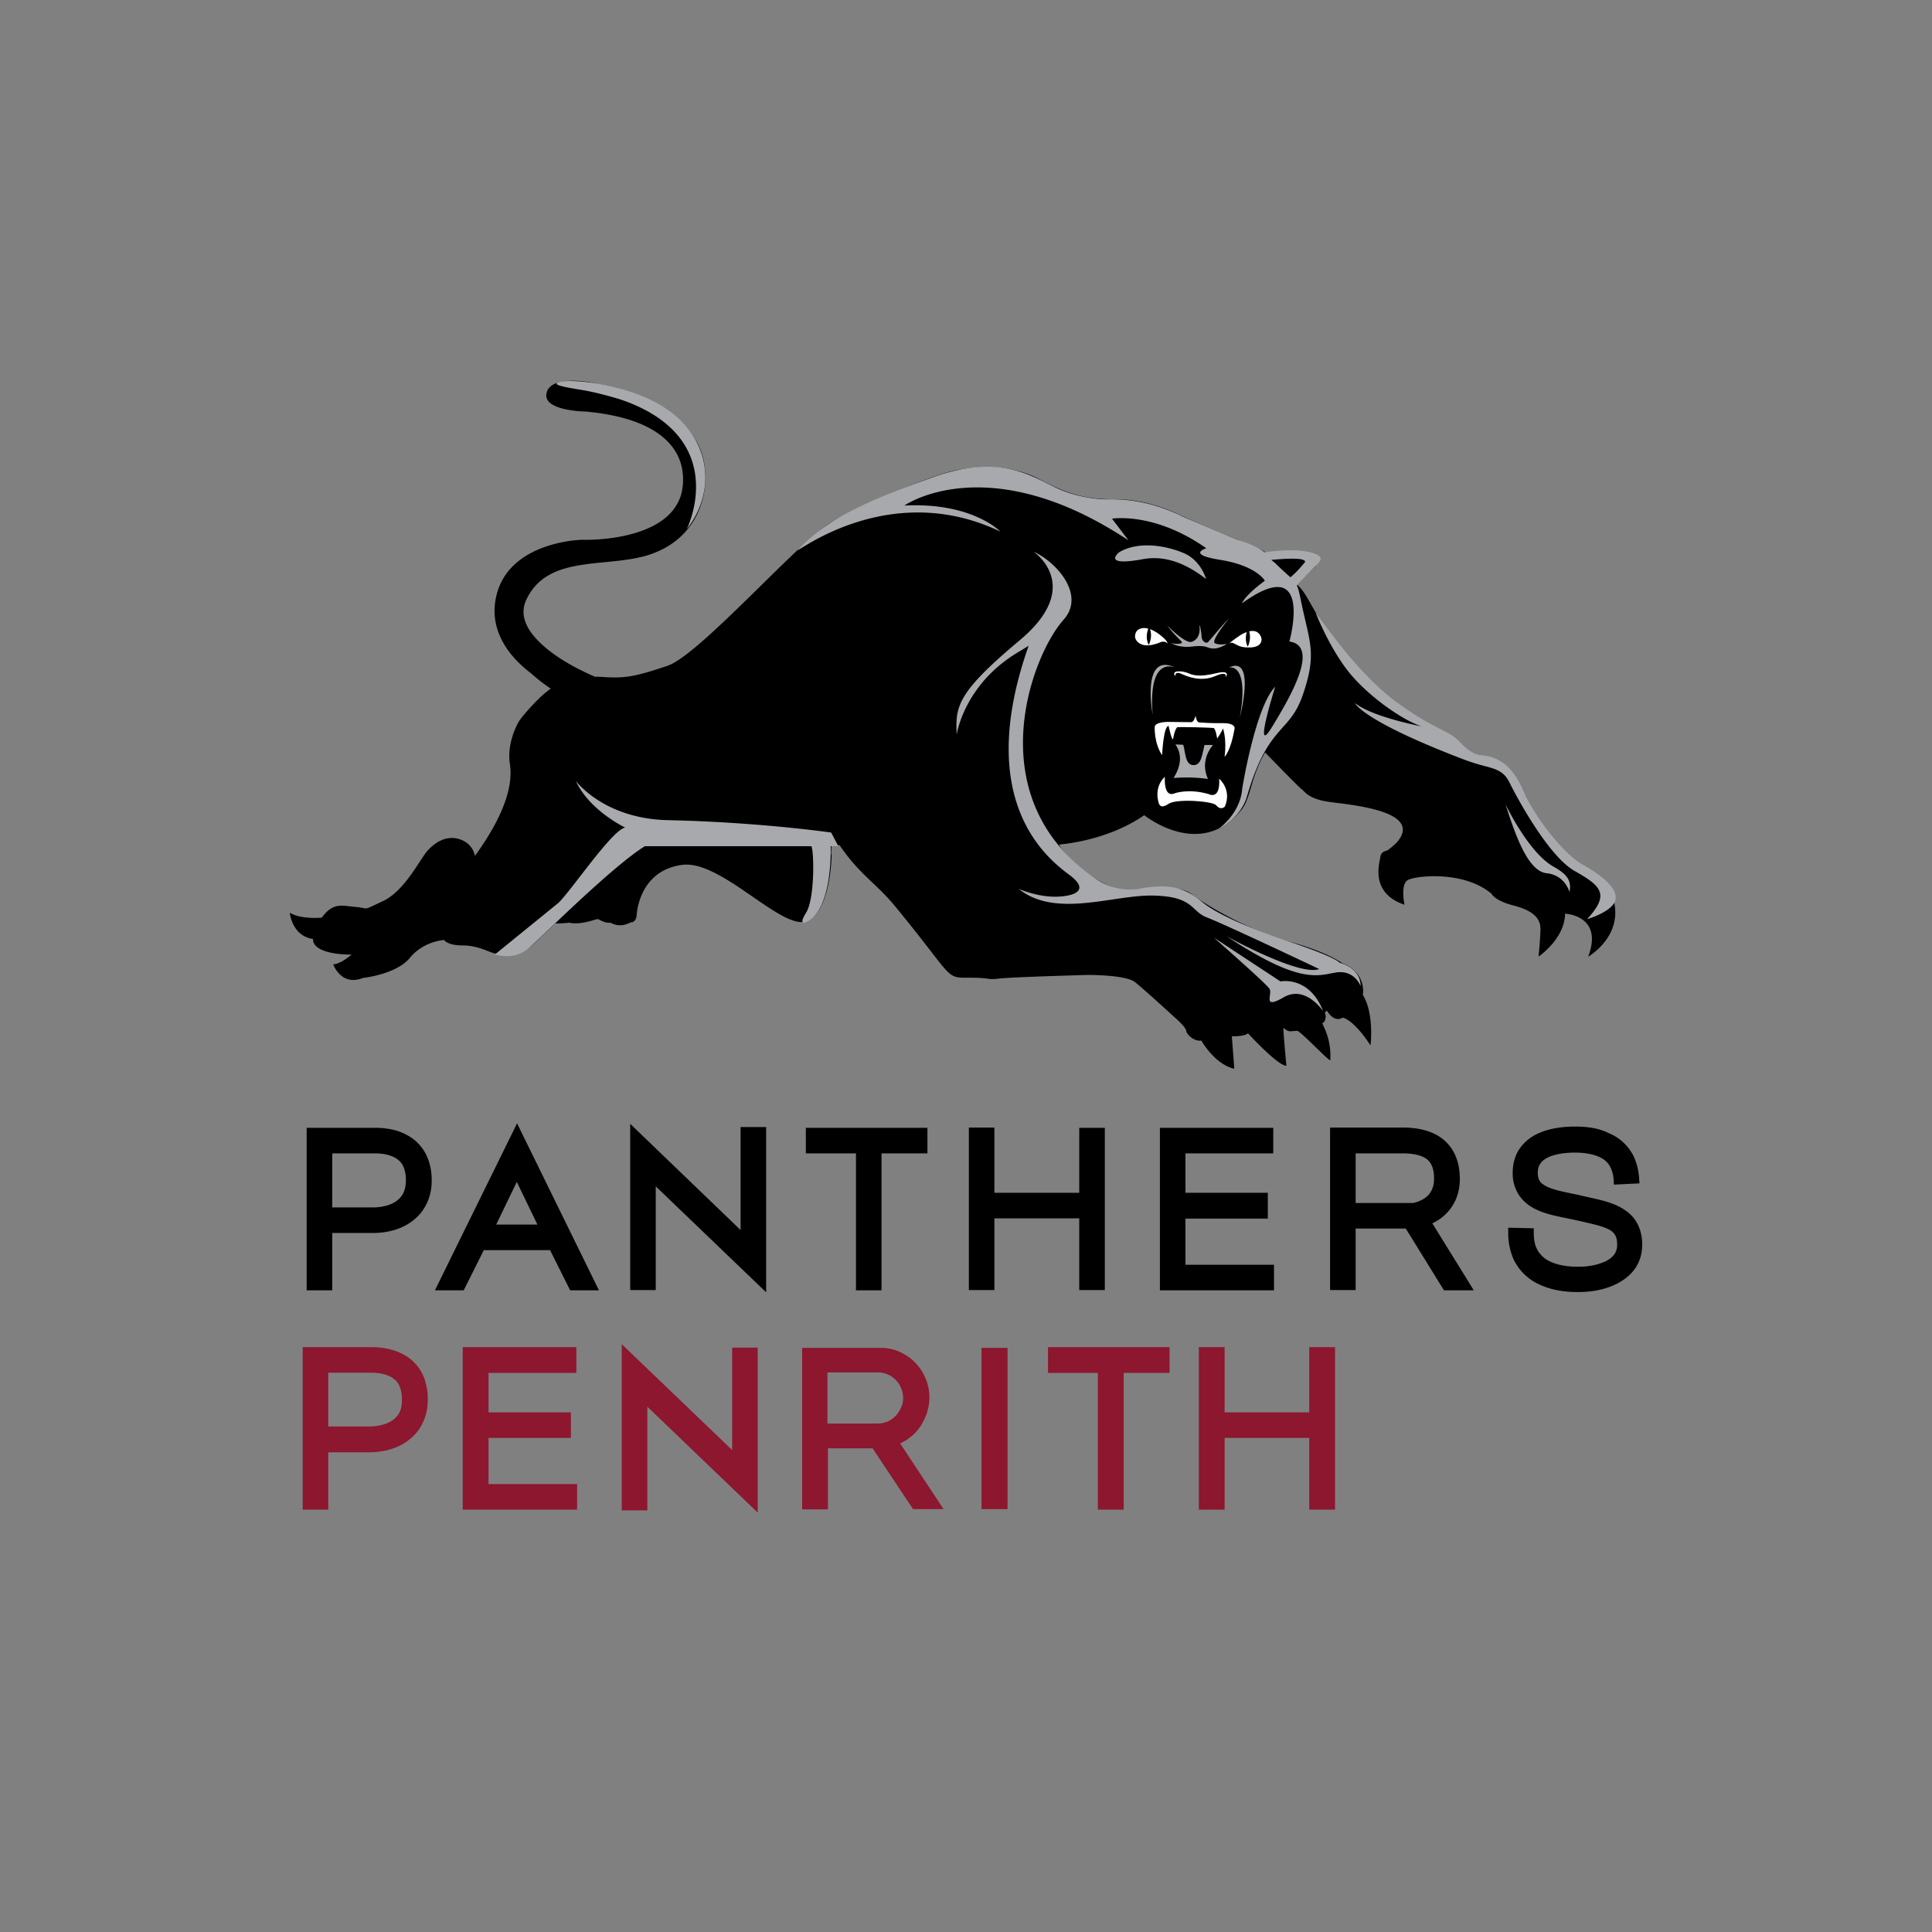 <svg viewBox="0 0 100 100" xmlns="http://www.w3.org/2000/svg" fill-rule="evenodd" clip-rule="evenodd" stroke-linejoin="round" stroke-miterlimit="1.414"><rect x="0" y="0" width="100" height="100" fill="#808080" stroke="none"/><path d="M39.219 69.753v8.539l-5.714-5.483v5.368h-1.323v-8.604l5.715 5.483v-5.303h1.322zm-20.02-.026c.617 0 1.182.115 1.67.372a2.31 2.31 0 0 1 1.078 1.207c.129.36.206.745.193 1.156v.013c0 .822-.347 1.554-.925 2.016-.578.475-1.335.681-2.144.681H16.99v2.966h-1.322v-8.411h3.531zm10.633 0v1.335h-4.546v2.042h4.264v1.323h-4.264v2.388h4.585v1.323h-5.92v-8.411h5.881zm30.705 0v1.335h-2.376v7.076h-1.336v-7.076h-2.581v-1.335h6.293zm2.85 3.377h4.379v-3.377h1.336v8.411h-1.336v-3.711h-4.379v3.711h-1.335v-8.411h1.335v3.377zm-20.533 5.021h-1.336v-8.36h4.058c.347 0 .681.065.989.206.308.141.578.321.809.565.231.231.411.514.539.822a2.566 2.566 0 0 1 .077 1.733 2.89 2.89 0 0 1-.308.668 2.14 2.14 0 0 1-.475.552c-.18.167-.385.296-.616.398l2.247 3.403h-1.58l-2.093-3.146h-2.311v3.159zm9.297-.013h-1.348v-8.347h1.348v8.347zm-33.067-4.276c.578 0 1.027-.154 1.297-.372.282-.231.423-.501.423-1.002a1.8 1.8 0 0 0-.102-.655.916.916 0 0 0-.27-.398c-.231-.205-.629-.359-1.246-.359H16.99v2.786h2.094zm26.364-2.799h-2.62v2.645h2.594c.18 0 .347-.038.514-.103a1.315 1.315 0 0 0 .693-.706c.09-.167.116-.334.116-.514 0-.179-.039-.346-.103-.513a1.277 1.277 0 0 0-.283-.424 1.295 1.295 0 0 0-.411-.283 1.294 1.294 0 0 0-.5-.102z" fill="#8c172e" fill-rule="nonzero"/><path d="M39.656 58.336v8.553l-5.715-5.484v5.368h-1.322v-8.604l5.714 5.497v-5.33h1.323zm42.044 7.23c.424 0 .847-.064 1.181-.192.347-.116.578-.296.694-.476a.833.833 0 0 0 .128-.475c0-.269-.051-.411-.116-.513a.757.757 0 0 0-.333-.283c-.334-.18-.976-.308-1.696-.475l-.141-.026c-.436-.102-.937-.18-1.425-.334-.475-.154-.989-.398-1.336-.886a2.013 2.013 0 0 1-.359-1.181v-.026c0-.449.115-.873.334-1.207.218-.334.526-.591.847-.758.642-.333 1.387-.423 2.055-.423.616 0 1.207.077 1.721.333a2.48 2.48 0 0 1 1.284 1.169c.179.36.282.783.308 1.246l.013.192-1.323.065-.013-.193a1.676 1.676 0 0 0-.167-.706 1.108 1.108 0 0 0-.359-.411c-.296-.206-.809-.347-1.464-.347h-.026c-.411 0-.822.051-1.143.154-.321.103-.539.257-.642.424-.077.115-.128.257-.128.488.012.231.051.321.115.424.064.09.18.179.36.269.359.18.976.296 1.605.424l.154.039c.385.089.783.167 1.156.269.372.103.745.231 1.091.463.232.154.45.346.604.603.218.347.321.758.321 1.207 0 .437-.116.848-.334 1.182-.218.334-.526.59-.847.77-.655.373-1.413.501-2.145.501-.706 0-1.361-.103-1.952-.372a2.724 2.724 0 0 1-1.374-1.31 3.407 3.407 0 0 1-.283-1.374v-.27h.193l1.13.026v.244c0 .346.052.603.154.809.103.205.231.359.411.501.36.269.951.436 1.708.436h.039zm-62.308-7.191c.616 0 1.181.103 1.669.372.488.257.874.681 1.079 1.207.141.347.205.732.205 1.143v.026c0 .822-.346 1.554-.924 2.016-.578.475-1.336.681-2.145.681h-2.08v2.966h-1.323v-8.411h3.519zm28.611 0v1.323h-2.376v7.088h-1.322v-7.088h-2.594v-1.323h6.292zm17.901 0v1.323h-4.546v2.041h4.264v1.336h-4.264v2.388h4.585v1.323h-5.907v-8.411h5.868zm-39.141-.231l-4.251 8.642h1.49l1.04-2.08h3.429l1.04 2.08h1.49l-4.238-8.642zm45.832.218c.642 0 1.22.103 1.695.347.488.244.873.667 1.066 1.168.141.334.193.694.205 1.079v.077c0 .616-.192 1.194-.578 1.644a2.476 2.476 0 0 1-.847.642l1.965 3.172.179.295h-1.541l-1.977-3.197h-2.594v3.184h-1.323v-8.411h3.75zM51.47 61.739h4.392v-3.364h1.323v8.398h-1.323v-3.711H51.47v3.711h-1.322v-8.411h1.322v3.377zm-23.654 1.644l-1.066-2.209-1.066 2.209h2.132zm-8.54-.886c.578 0 1.028-.154 1.297-.372.283-.232.424-.514.437-1.015 0-.282-.039-.488-.103-.655a.907.907 0 0 0-.27-.398c-.231-.205-.629-.359-1.245-.359h-2.196v2.799h2.08zm53.871-.231c.398-.09.655-.257.822-.45.154-.205.257-.436.257-.796v-.038c0-.257-.039-.463-.103-.617a.872.872 0 0 0-.244-.346c-.193-.167-.591-.321-1.271-.321h-2.44v2.568h2.979zM30.23 27.94c.578.013 3.134-.051 4.405-1.31.218-.218.398-.475.526-.77a1.86 1.86 0 0 0 .142-.475c.013-.052.013-.09.025-.142.077-.59.013-1.284-.398-1.926-.603-.937-1.939-1.772-4.623-2.016 0 0-2.311-.026-2.003-1.002a.412.412 0 0 1 .077-.167c.527-.77 2.62-.257 2.62-.257s3.737.476 5.124 3.108c.231.45.385 1.04.385 1.682.013 1.439-.655 3.095-2.466 3.879a4.623 4.623 0 0 1-.899.295c-2.157.501-4.841-.013-5.894 2.183-.565 1.156.526 2.247 1.682 3.018.758.501 1.541.847 1.862.989.142 0 .283 0 .424.012 1.156.078 1.669-.025 3.326-.577 1.644-.553 6.703-6.331 8.386-7.372 1.541-.95 5.367-2.516 6.523-2.748 1.156-.231 2.838-.334 4.328.45 1.49.783 2.337 1.053 4.032 1.053 1.695 0 3.159.77 3.159.77s2.594 1.143 3.545 1.516c.963.372.988.462.988.462.989-.18 2.62.681 2.62.681-.642.629-.899.911-.976 1.001 1.015.822 1.194 4.007 8.501 8.334l2.508 1.642.754.85 1.058 2.397 2.846 1.905.745 1.361c.33 1.75-1.275 2.695-1.36 2.758l-.001.003c-.004.001-.004 0 .001-.003.819-2.155-1.196-2.232-1.196-2.232-.013 1.31-1.374 2.222-1.374 2.222s.09-.783.103-1.425c0-.642-.501-.989-1.438-1.233-.938-.244-1.092-.591-1.092-.591-1.438-1.22-3.917-.937-4.328-.719-.41.218-.179 1.284-.179 1.284-1.772-.603-1.31-2.093-1.259-2.427.039-.334.244-.334.36-.385.115-.052.475-.385.475-.385 1.502-1.683-2.453-1.978-3.506-2.132-1.053-.154-1.22-.527-1.4-.655-.154-.116-1.566-1.567-1.887-1.901-.758 1.31-.732 2.35-1.22 2.967-2.119 2.645-5.034.282-5.034.282-1.965 1.362-4.392 1.516-4.392 1.516-.051.179 1.618 1.99 3.108 2.311.834.167 2.902-.398 3.737.257.847.655 3.094 1.926 5.072 2.466 1.978.539 2.71 1.104 2.71 1.104 1.309.514 1.078 1.644 1.078 1.644.604.988.398 2.619.398 2.619-.899-1.374-1.438-1.438-1.438-1.438-.334.193-.616-.038-.809-.347l-.013-.012c-.038.025-.064.064-.103.089.039.129.052.232.039.283-.026.064-.026.218-.154.257-.09.025.462.68.398 1.926 0 .141-1.567-1.528-1.721-1.515-.115.013-.218.013-.321.025-.218.013-.372-.192-.385-.167-.026.078.154 1.952.154 1.952-.437.013-1.99-1.682-1.99-1.682-.18.18-.835.154-.835.154l.128 1.682c-1.027-.231-1.708-1.463-1.708-1.463-.334.077-.757-.296-.783-.501-.026-.206-.552-.655-.552-.655s-1.593-1.464-2.093-1.862c-.501-.398-2.517-.373-2.517-.373s-3.699.103-4.456.18c-.758.09-.437-.038-1.541-.038-1.374 0-.758.128-3.93-3.724-.976-1.182-1.798-1.593-2.851-3.134h-.411c-.013.064-.013.231-.025.475h.025s-.025 2.299-.886 3.172l-.475.308c-1.323.347-4.379-3.184-6.357-2.94-2.311.295-2.375 2.632-2.375 2.632-.026.218-.154.347-.283.347-.064-.013-.488.334-1.079.013 0 0-.218.064-.616-.18 0 0-.051 0-.128.013-.257.077-.835.269-1.336.18l.013-.013c-.283.025-.565.051-.783.038-.565.54-1.015.976-1.233 1.169-.758.68-1.837.398-1.837.398-.346-.051-.898-.424-1.708-.424-.821 0-.975-.282-.975-.282s-1.053.051-1.76.911c-.706.874-2.44 1.053-2.44 1.053-1.143.45-1.541-.706-1.541-.706.373 0 .951-.501.951-.501-2.171-.025-1.991-.809-1.991-.809C15.103 48.448 15 47.241 15 47.241c.578.36 1.657.257 1.657.257.603-.835 1.078-.604 1.785-.552.706.064.256.218 1.386-.308 1.131-.527 1.94-2.222 2.312-2.62.372-.398.95-.809 1.657-.578.706.231.783.86.783.86l.013-.013c1.643-2.272 1.952-3.762 1.798-4.751-.155-1.002.321-1.952.475-2.209.154-.244 1.053-1.297 1.643-1.682a9.082 9.082 0 0 1-1.04-.809c-.899-.681-2.298-2.106-1.746-4.122.744-2.706 4.381-2.774 4.392-2.774h.115z"/><path d="M66.277 50.798l-3.455-2.273s2.71 2.376 2.89 2.658c.167.283-.398 1.092.732.437s2.042.719 2.042.719c-.72-1.849-2.209-1.541-2.209-1.541zm3.069-.963c-.257-.257-1.464-.706-2.491-1.053-1.028-.347-3.609-1.233-4.662-2.119-.989-.835-1.875-.899-3.197-.668-1.323.232-2.261-.5-2.261-.5-6.112-4.135-3.39-11.507-1.682-13.42 1.156-1.297-.398-3.005-1.554-3.519 0 0 2.646 1.773-.719 4.585-3.287 2.748-3.326 3.441-3.262 4.88 0 0 .373-2.581 3.159-4.251.193-.115.386-.231.566-.347-2.838 8.039.937 10.993 2.131 11.879 1.233.925-.128 1.156-1.001 1.104-.861-.051-1.644-.398-1.644-.398 1.913 1.541 4.893.296 6.986.347 2.093.051 1.913.809 2.748 1.13.835.308 5.817 2.671 5.817 2.671-1.002.398-4.79-1.695-4.79-1.695 3.776 2.491 4.687 2.042 5.651 1.875.975-.154 1.284.706 1.284.706 0-.963-1.079-1.207-1.079-1.207zM42 43.8h-8.624c-1.656 1.027-5.175 4.533-5.932 5.213-.758.681-1.49.45-1.837.398l3.288-2.671c.59-.526 2.799-3.814 3.467-3.904 0 0-1.849-.873-2.556-2.414 0 0 1.439 1.952 4.752 2.029 4.751.103 8.463.642 8.463.642l.372.707h-.398c.007.223.078 3.298-1.246 3.916 0 0-.475.257-.025-.475.454-.733.412-3.144.276-3.441zm26.1-12.085s.591 1.554 1.554 2.864c.963 1.31 2.864 2.671 3.93 3.018 0 0-2.53-.475-3.455-1.207 0 0 .347.886 5.458 2.851 0 0 .552.231 1.31.423.758.193 1.002.373 1.258.887.257.526 1.952 3.749 3.352 4.533 1.387.783 1.824 1.207.642 2.491 0 0 1.207-.347 1.438-.912.232-.578-.513-1.258-1.669-1.913-1.156-.655-2.594-2.735-2.992-3.647-.398-.912-.938-1.939-2.312-2.016 0 0-.449-.026-1.027-.655-.578-.63-1.233-.63-2.941-1.837-1.695-1.207-2.812-2.504-4.546-4.88zm12.303 13.138c-1.297-.732-2.479-3.224-2.479-3.224.527 1.644 1.169 3.468 2.132 3.57.963.103 1.181.976 1.181.976.116-.616-.128-.924-.834-1.322zm-13.279-14.55c.129.257.167.642.36 1.464.36 1.605.629 2.247-.064 4.238-.694 1.99-1.798 1.464-2.89 5.265 0 0-.282 1.053-1.464 1.631 0 0 1.13-.758 1.233-2.094 0 0 .681-4.225 1.708-5.265 0 0-1.181 3.737-.18 2.106 1.002-1.631 2.479-4.212.912-4.443 0 0 1.31-4.687-2.453-1.977 0 0 .103-.373 1.182-1.169 0 0-.411-.771-2.299-1.079-1.554-.244-.989-.513-.732-.603-2.709-1.901-4.88-1.529-4.88-1.529.347.45.848 1.118.848 1.118-7.294-4.829-11.596-1.798-11.596-1.798 3.518-.18 4.97 1.348 4.97 1.348-6.396-3.069-11.661 2.106-10.261.719 1.413-1.399 3.288-2.298 6.845-3.557 3.39-1.194 4.982-.051 6.318.578 1.335.629 2.697.591 2.697.591 2.093-.039 3.492.745 3.942.937.462.193 2.722 1.156 2.722 1.156.732.218 1.156.449 1.413.642.308-.038 1.875-.257 2.697.116.385.179.115.398.051.488l-1.079 1.117zm-4.777 8.257c-.025.077-.038.193-.064.27-.09.411-.167.77-.501.77-.334 0-.398-.346-.475-.77a2.215 2.215 0 0 0-.064-.283c-.116 0-.257-.013-.398-.013.09.142.167.296.205.476.077.398-.025.809-.308 1.258.193-.013.424-.026.681-.026.372 0 .744.026 1.104.077a1.615 1.615 0 0 1-.154-.77c.026-.347.154-.681.411-.989h-.437zm1.259-4.006s1.078-.309.565 2.594c0 0 .86-3.275-.565-2.594zm-3.943 2.439c-.244-3.005 1.053-2.491 1.195-2.427-1.824-.886-1.195 2.427-1.195 2.427zm3.952-4.978l.004-.004-.004.004c-.071.079-.96 1.17-.728 1.28.334.154.809-.051.5.103-.5.257-.719.167-.937.09-.218-.077-.616-.039-.616-.039-.835.129-1.233-.18-1.233-.18.141.077.565.077.578-.013.013-.064-.36-.333-.758-.873-.026-.038.925.963 1.271.835.527-.193.386-.86.386-.86.064.025.115.552.115.552-.013.192.141.398.308.346.052-.012.728-.88 1.114-1.241zm-1.191-2.046s-.205-.796-.937-1.233c-.334-.205-2.209-.937-3.557-.154 0 0-.938.745 1.155.373.784-.155 1.888-.116 3.339 1.014zm4.366-.09c.026-.013.078-.064.219-.192.231-.219.526-.578.526-.578s.013-.013.013-.052c-.038-.218-1.22-.128-1.746-.077l.231.193c.347.347.591.552.757.706zm-31.449-8c-1.849-1.978-5.663-2.286-6.344-2.119-.565.141.244.282 1.118.424.873.141 1.99.488 1.99.488 5.817 1.977 3.442 6.716 3.442 6.716 1.245-1.567 1.387-3.814-.206-5.509z" fill="#a7a9ac" fill-rule="nonzero"/><path d="M59.997 41.629c.064.064.103.231.514-.038.424-.257 2.247-.129 2.44.09.244.295.449.064.449.064.373-.886-.295-1.438-.295-1.438.064 1.13-.539.796-.539.796-1.066-.308-1.773-.039-1.773-.039-.59.244-.5-.86-.5-.86-.63.603-.296 1.425-.296 1.425zm-.231-4.006c.039-.283.758-.257.758-.257.295 0 .693.013 1.143.013.128 0 .218-.334.218-.334s.039.334.18.347c.616.051 1.22.038 1.22.038.783 0 .603.347.603.347-.18 1.066-.501 1.4-.501 1.4.116-.976-.089-1.477-.089-1.477-.026.128-.296.526-.296.526-.038-.167-.051-.372-.167-.539-.025-.026-1.875-.077-1.913-.039-.141.167-.206.617-.206.617-.077.025-.231-.694-.231-.694-.269.013-.334 1.516-.334 1.516-.423-.617-.385-1.464-.385-1.464zm1.785-2.761c.244.102.565.179 1.387-.013.822-.206.501.218.501.218s.154-.372-.527-.077c-.757.321-1.425.039-1.772-.115-.347-.155-.308.128-.308.128-.244-.321.347-.308.719-.141zm3.005-1.349c-.462-.013-.604-.205-.783-.244-.065-.013-.154.039-.154.039s.179-.167.59-.437c0 0 .142-.09.321-.154-.051.18-.09.475.052.758 0 0 .205-.373.077-.796.218-.052.475-.026.603.269.026.013.219.604-.706.565zm-4.584-.706s-.206-.154-.45-.244c.154.424-.064.822-.064.822-.18-.347-.077-.694-.026-.848-.192-.051-.411-.051-.578.103 0 0-.269.321.052.604.192.167.539.269 1.22-.026 0 0 .231-.039.295.09.013-.013.039-.129-.449-.501z" fill="#fff" fill-rule="nonzero"/></svg>